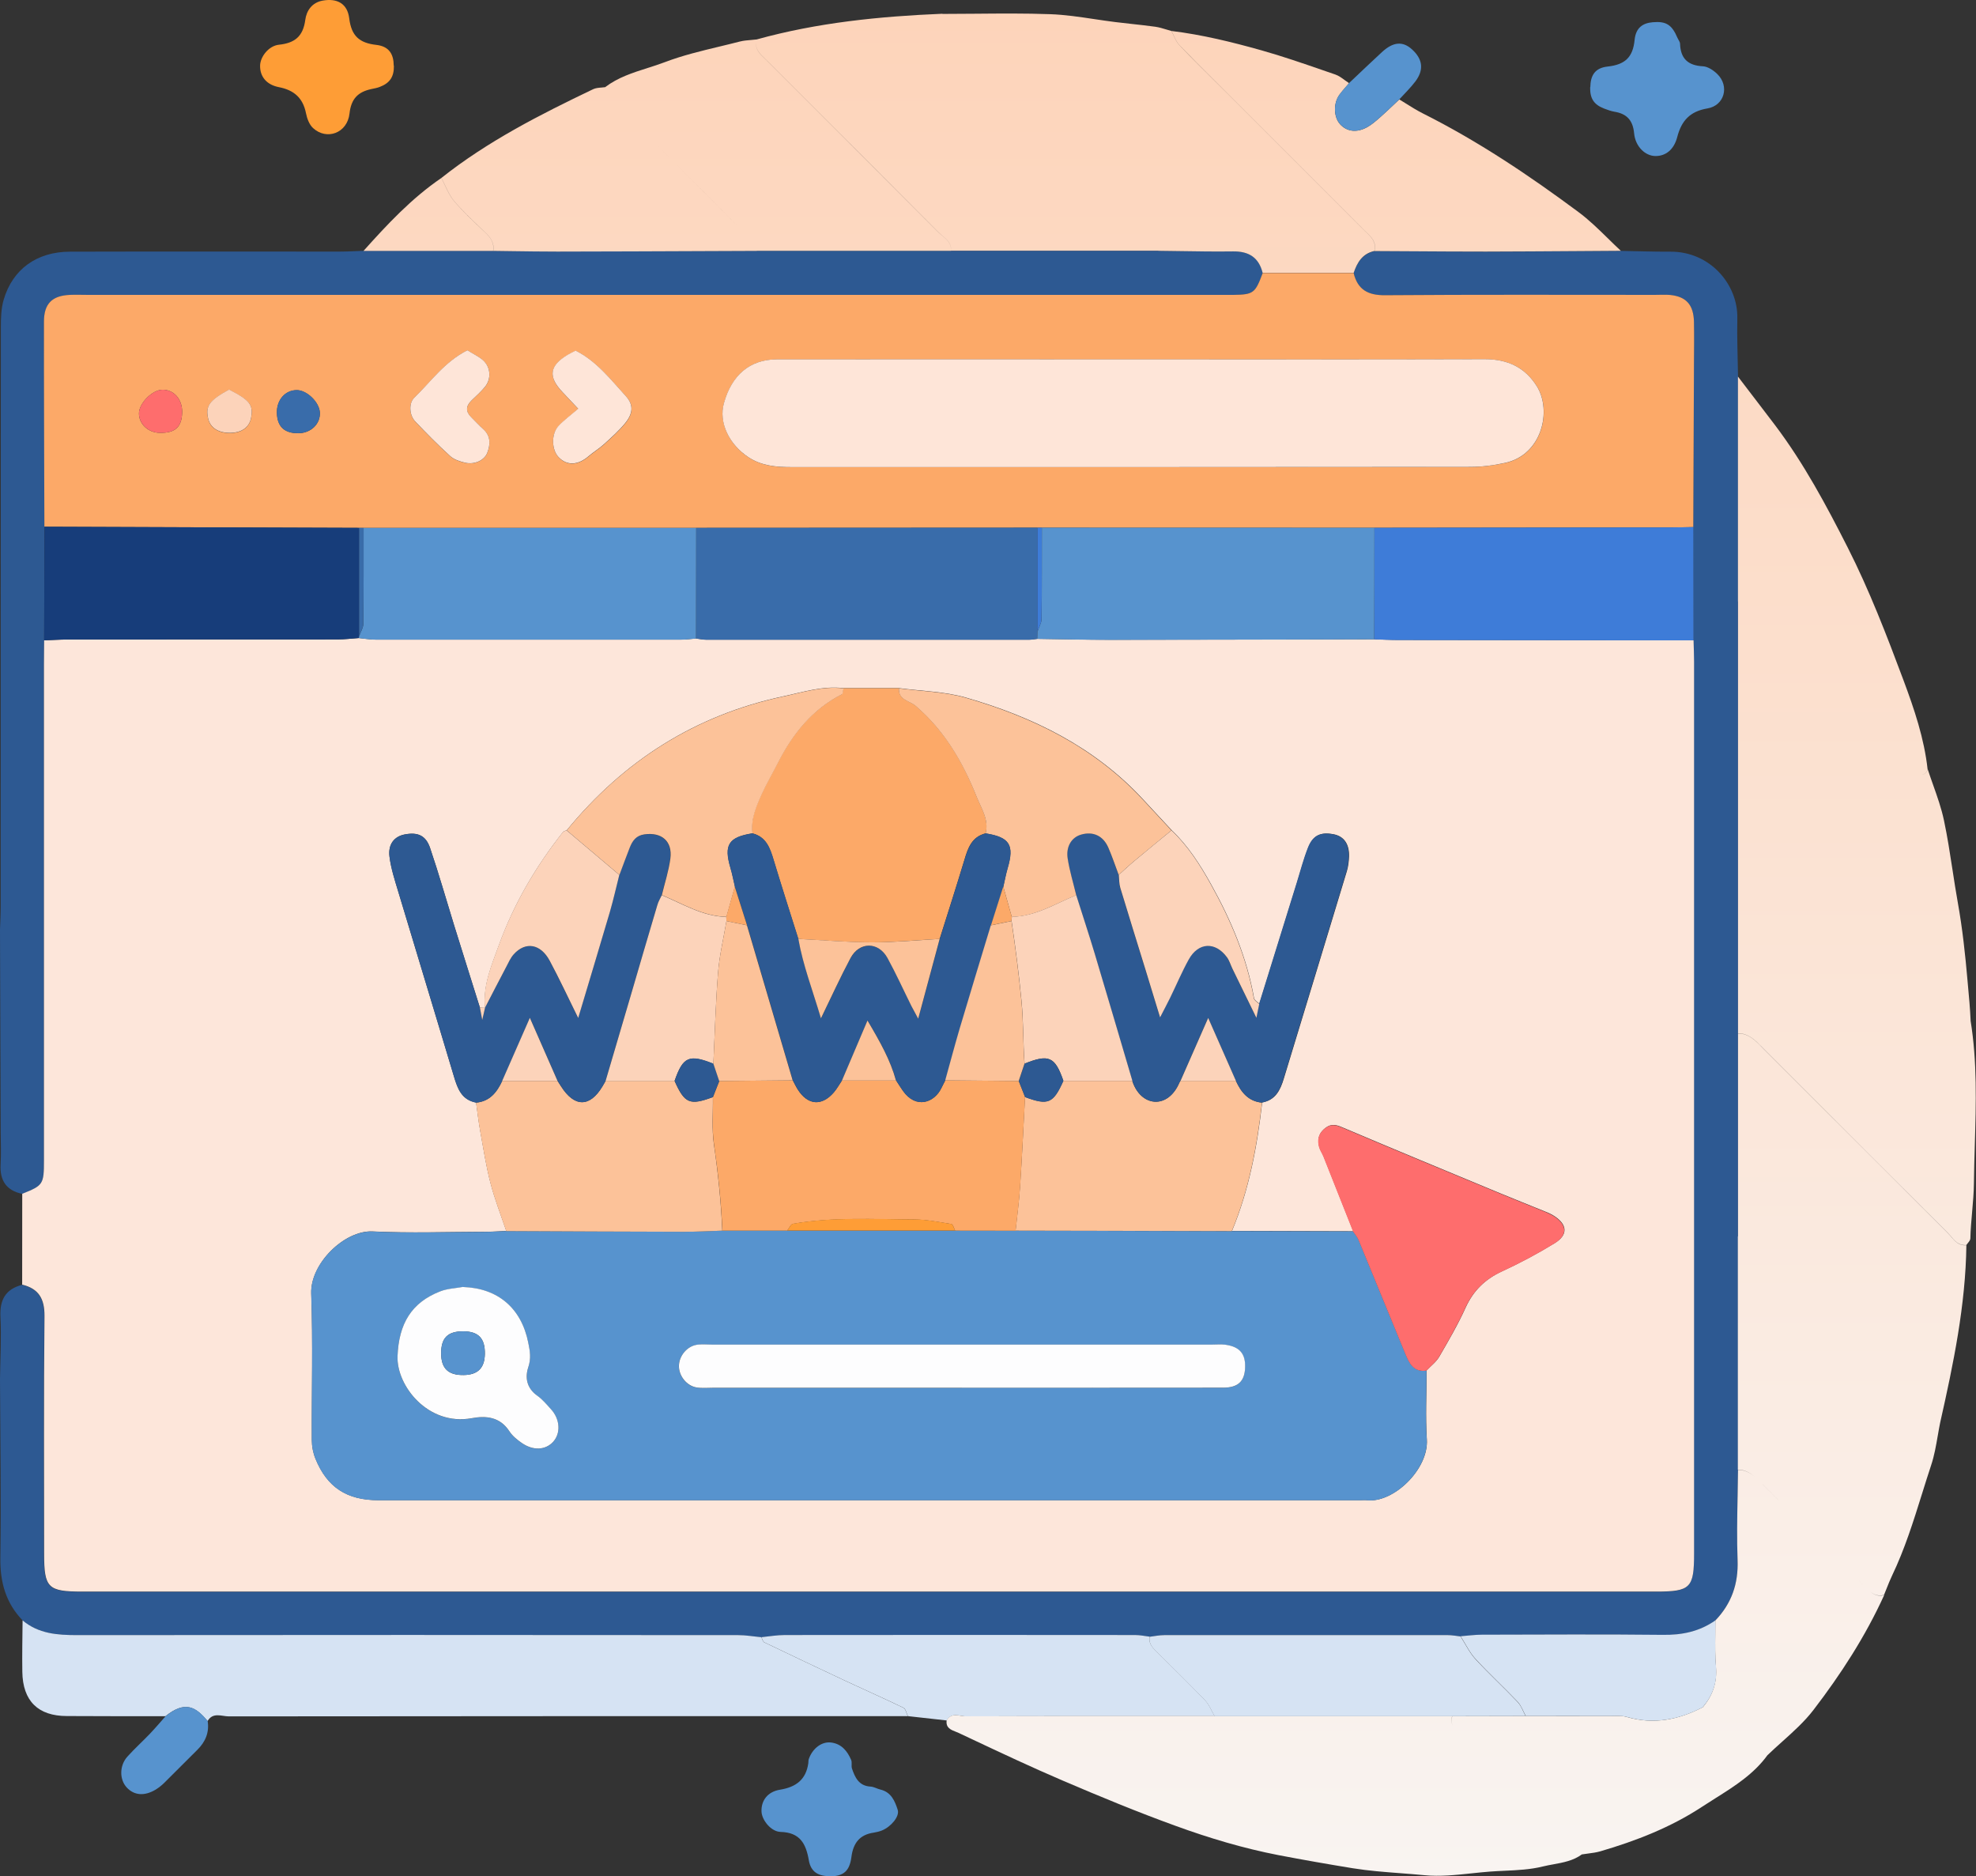 <svg width="158" height="150" viewBox="0 0 158 150" fill="none" xmlns="http://www.w3.org/2000/svg">
<rect x="0" y="0" width="158" height="150" fill="#333333" stroke="none"/>
<path d="M1.806 129.54C0.464 128.142 0 126.482 0.028 124.537C0.097 119.777 0.021 115.01 0 110.249C0.021 108.589 0.118 106.921 0.035 105.26C-0.028 103.904 0.45 103.053 1.771 102.714C3.093 103.039 3.556 103.856 3.543 105.233C3.487 111.564 3.515 117.888 3.515 124.219C3.515 126.966 3.806 127.25 6.573 127.25C48.517 127.25 90.461 127.25 132.399 127.25C135.159 127.25 135.443 126.966 135.443 124.205C135.443 100.445 135.443 76.684 135.443 52.924C135.443 52.349 135.415 51.775 135.402 51.201C135.402 48.184 135.395 45.16 135.388 42.144C135.408 37.771 135.429 33.405 135.443 29.032C135.443 27.939 135.464 26.845 135.443 25.752C135.415 24.375 134.827 23.718 133.533 23.586C133.132 23.545 132.731 23.579 132.323 23.579C125.133 23.579 117.938 23.552 110.748 23.607C109.365 23.621 108.555 23.157 108.23 21.836C108.514 20.999 108.943 20.286 109.891 20.078C112.859 20.092 115.834 20.12 118.802 20.12C122.4 20.12 125.998 20.078 129.596 20.058C130.918 20.078 132.239 20.127 133.561 20.12C136.737 20.099 138.979 22.742 138.916 25.455C138.882 27.005 138.951 28.554 138.972 30.104C138.972 36.096 138.972 42.088 138.972 48.08C138.972 53.373 138.972 58.674 138.972 63.967C138.972 70.187 138.972 76.4 138.972 82.621C138.972 88.032 138.972 93.442 138.972 98.853C138.972 105.074 138.972 111.287 138.972 117.507C138.951 119.915 138.854 122.323 138.937 124.724C139.006 126.62 138.446 128.198 137.159 129.547C135.9 130.439 134.502 130.73 132.952 130.709C128.129 130.647 123.307 130.682 118.484 130.695C117.917 130.695 117.349 130.778 116.782 130.82C116.443 130.785 116.104 130.716 115.772 130.716C108.216 130.716 100.66 130.709 93.105 130.716C92.71 130.716 92.323 130.806 91.928 130.848C91.534 130.799 91.146 130.716 90.752 130.716C81.418 130.709 72.084 130.702 62.743 130.716C62.12 130.716 61.498 130.827 60.875 130.889C60.259 130.834 59.643 130.723 59.028 130.723C41.411 130.716 23.795 130.709 6.179 130.723C4.594 130.723 3.079 130.619 1.806 129.547V129.54Z" fill="#2D5992"/>
<path d="M0 74.325C0.021 73.695 0.055 73.059 0.055 72.429C0.055 57.006 0.055 41.576 0.069 26.154C0.069 25.413 0.09 24.645 0.298 23.946C1.017 21.518 2.941 20.127 5.591 20.12C12.787 20.099 19.983 20.12 27.179 20.113C27.808 20.113 28.445 20.072 29.074 20.051C32.527 20.051 35.987 20.051 39.439 20.051C41.148 20.072 42.864 20.113 44.573 20.106C49.887 20.099 55.194 20.072 60.508 20.051C65.691 20.051 70.873 20.051 76.056 20.051C81.584 20.051 87.112 20.051 92.634 20.051C94.627 20.072 96.62 20.127 98.612 20.099C99.878 20.078 100.674 20.584 100.972 21.829C100.37 23.434 100.231 23.545 98.654 23.573C98.252 23.58 97.851 23.573 97.443 23.573C67.296 23.573 37.142 23.573 6.995 23.573C6.532 23.573 6.075 23.559 5.611 23.573C4.179 23.635 3.522 24.265 3.522 25.711C3.522 31.177 3.543 36.643 3.556 42.109C3.55 45.14 3.536 48.17 3.529 51.201C3.529 51.831 3.515 52.467 3.515 53.097C3.515 66.319 3.515 79.535 3.515 92.758C3.515 94.695 3.453 94.771 1.778 95.442C0.498 95.172 -0.021 94.37 0.048 93.09C0.097 92.232 0.062 91.367 0.055 90.509C0.035 85.119 0.014 79.729 0 74.332L0 74.325Z" fill="#2D5992"/>
<path d="M1.806 129.54C3.086 130.613 4.594 130.716 6.179 130.716C23.795 130.696 41.411 130.702 59.028 130.716C59.643 130.716 60.259 130.827 60.875 130.882C60.951 131.021 60.993 131.235 61.103 131.291C63.283 132.335 65.462 133.373 67.649 134.397C69.171 135.11 70.714 135.788 72.229 136.522C72.416 136.611 72.472 136.957 72.589 137.193C54.489 137.193 36.388 137.193 18.294 137.213C17.734 137.213 17.021 136.854 16.599 137.587C15.658 136.459 14.814 135.926 13.229 137.2C10.6 137.2 7.978 137.2 5.349 137.186C3.044 137.186 1.82 135.982 1.785 133.65C1.764 132.28 1.792 130.91 1.806 129.54Z" fill="#D6E3F3"/>
<path d="M97.118 137.193C90.489 137.193 83.867 137.186 77.239 137.213C76.734 137.213 76.09 136.854 75.703 137.539C74.665 137.421 73.634 137.31 72.596 137.193C72.478 136.964 72.423 136.611 72.236 136.521C70.721 135.788 69.178 135.11 67.656 134.397C65.469 133.373 63.283 132.335 61.11 131.29C60.992 131.235 60.958 131.021 60.882 130.882C61.505 130.82 62.127 130.709 62.75 130.709C72.084 130.695 81.418 130.702 90.759 130.709C91.153 130.709 91.541 130.792 91.935 130.841C91.811 131.45 92.233 131.782 92.599 132.148C93.859 133.408 95.139 134.646 96.363 135.933C96.695 136.279 96.875 136.77 97.124 137.193H97.118Z" fill="#D6E3F3"/>
<path d="M31.495 5.258C31.509 6.136 31.177 6.641 30.354 6.953C30.139 7.036 29.918 7.07 29.697 7.119C28.631 7.347 28.077 7.887 27.946 9.077C27.773 10.641 26.126 11.243 25.033 10.239C24.729 9.963 24.549 9.471 24.466 9.049C24.223 7.825 23.504 7.202 22.3 6.967C21.29 6.773 20.771 6.095 20.798 5.223C20.819 4.538 21.477 3.666 22.3 3.576C23.58 3.445 24.237 2.898 24.41 1.59C24.507 0.857 24.943 0.2 25.808 0.047C26.95 -0.153 27.78 0.276 27.925 1.473C28.098 2.87 28.728 3.438 30.098 3.59C31.108 3.708 31.475 4.323 31.482 5.244L31.495 5.258Z" fill="#FE9D36"/>
<path d="M127.161 6.974C127.174 6.033 127.527 5.431 128.544 5.32C129.928 5.168 130.565 4.593 130.703 3.189C130.8 2.213 131.354 1.846 132.156 1.777C133.222 1.687 133.679 1.971 134.128 3.023C134.197 3.182 134.329 3.334 134.336 3.493C134.377 4.683 134.965 5.237 136.162 5.299C136.564 5.32 137.014 5.624 137.318 5.922C138.301 6.884 137.892 8.44 136.522 8.669C135.125 8.904 134.453 9.651 134.114 10.945C133.851 11.969 133.187 12.481 132.364 12.474C131.554 12.467 130.759 11.72 130.662 10.648C130.565 9.617 130.074 9.091 129.091 8.932C128.814 8.883 128.544 8.786 128.275 8.683C127.444 8.364 127.133 7.88 127.147 6.98L127.161 6.974Z" fill="#5793CE"/>
<path d="M66.418 149.986C65.436 150.007 64.834 149.654 64.674 148.72C64.446 147.391 63.969 146.492 62.419 146.45C61.644 146.43 60.917 145.496 60.89 144.824C60.855 143.946 61.374 143.233 62.377 143.074C63.65 142.866 64.453 142.264 64.633 140.95C64.647 140.839 64.633 140.714 64.674 140.611C64.979 139.766 65.705 139.206 66.46 139.303C67.283 139.407 67.754 139.981 68.058 140.694C68.141 140.894 68.058 141.164 68.12 141.372C68.362 142.091 68.667 142.769 69.601 142.825C69.878 142.839 70.141 143.005 70.41 143.067C71.261 143.274 71.559 143.987 71.781 144.686C71.947 145.212 71.248 146.035 70.521 146.333C70.314 146.416 70.092 146.471 69.871 146.506C68.736 146.665 68.224 147.343 68.079 148.45C67.933 149.578 67.449 149.979 66.418 150V149.986Z" fill="#5793CE"/>
<path fill-rule="evenodd" clip-rule="evenodd" d="M100.964 21.829C100.659 20.59 99.87 20.085 98.604 20.099C97.198 20.119 95.791 20.097 94.384 20.075C93.798 20.066 93.212 20.057 92.626 20.051L92.626 20.044H76.048C76.091 19.458 75.714 19.146 75.346 18.841C75.232 18.746 75.118 18.651 75.017 18.549C71.614 15.125 68.202 11.716 64.788 8.305L64.787 8.304C63.649 7.166 62.511 6.029 61.373 4.891C61.307 4.825 61.238 4.76 61.169 4.695C60.767 4.314 60.366 3.935 60.468 3.304C60.362 3.939 60.764 4.32 61.168 4.701C61.237 4.766 61.305 4.831 61.372 4.898C62.257 5.783 63.142 6.668 64.027 7.552L64.073 7.598L64.105 7.63C67.746 11.27 71.385 14.909 75.016 18.556C75.114 18.654 75.224 18.745 75.336 18.837C75.707 19.144 76.09 19.46 76.047 20.051H60.503L60.508 20.058C59.176 20.063 57.845 20.069 56.515 20.074L56.512 20.074H56.512H56.511H56.51C52.531 20.091 48.554 20.108 44.573 20.113C43.35 20.113 42.124 20.095 40.9 20.078C40.413 20.071 39.925 20.064 39.439 20.058C39.542 19.435 39.245 19.006 38.809 18.591C38.69 18.478 38.571 18.365 38.452 18.252L38.452 18.252C37.71 17.55 36.967 16.847 36.311 16.072C36.005 15.709 35.795 15.262 35.584 14.815L35.584 14.815C35.49 14.616 35.396 14.417 35.294 14.225C39.003 11.284 43.189 9.16 47.423 7.133C47.626 7.036 47.862 7.017 48.1 6.998C48.201 6.99 48.302 6.981 48.401 6.967L48.398 6.96C49.41 6.191 50.595 5.813 51.776 5.437C52.244 5.288 52.711 5.14 53.166 4.967C54.576 4.431 56.052 4.076 57.528 3.722L57.528 3.722C58.072 3.591 58.617 3.46 59.158 3.32C59.449 3.246 59.749 3.222 60.05 3.197C60.2 3.185 60.35 3.172 60.5 3.154V3.158L60.501 3.154C65.358 1.805 70.34 1.307 75.356 1.099V1.106L75.356 1.113C76.239 1.113 77.123 1.105 78.007 1.097C79.997 1.08 81.989 1.062 83.977 1.134C85.155 1.176 86.329 1.352 87.503 1.528C88.06 1.611 88.617 1.694 89.173 1.763C89.615 1.818 90.058 1.866 90.5 1.915C91.125 1.983 91.75 2.052 92.37 2.137C92.677 2.181 92.981 2.273 93.283 2.364C93.41 2.403 93.537 2.441 93.664 2.476C93.729 2.596 93.788 2.723 93.846 2.85L93.847 2.85L93.847 2.85C93.974 3.126 94.102 3.402 94.3 3.611C95.314 4.668 96.358 5.703 97.401 6.738L97.403 6.74L97.405 6.742C97.664 6.999 97.923 7.256 98.182 7.513L109.011 18.342C109.076 18.407 109.143 18.471 109.211 18.535L109.211 18.535L109.211 18.535L109.211 18.535L109.211 18.535C109.639 18.94 110.069 19.348 109.896 20.065C108.941 20.272 108.519 20.978 108.236 21.822H100.964V21.829ZM52.331 11.405L53.514 12.587L53.514 12.588L53.514 12.588L53.515 12.588C55.423 14.495 57.33 16.4 59.229 18.318C57.331 16.398 55.42 14.49 53.509 12.582L53.508 12.581L53.508 12.581L53.507 12.58L53.503 12.575C53.112 12.185 52.721 11.795 52.331 11.405ZM138.971 63.967V82.6C139.823 82.619 140.355 83.164 140.884 83.707L140.884 83.707L140.885 83.708L140.885 83.708C140.952 83.777 141.02 83.847 141.088 83.915C142.064 84.891 143.04 85.867 144.015 86.843C147.916 90.744 151.815 94.644 155.722 98.535C155.819 98.63 155.91 98.738 156.001 98.845L156.001 98.845L156.001 98.846L156.001 98.846L156.001 98.846L156.001 98.846L156.001 98.846L156.001 98.846L156.001 98.846C156.313 99.215 156.631 99.59 157.231 99.531C157.265 99.477 157.309 99.423 157.353 99.369C157.451 99.25 157.549 99.129 157.549 99.006C157.565 98.301 157.628 97.594 157.69 96.889L157.69 96.889V96.889C157.758 96.119 157.825 95.353 157.833 94.598C157.844 93.572 157.874 92.545 157.905 91.517V91.516V91.516C158.003 88.201 158.101 84.881 157.564 81.576H157.57C157.526 80.619 157.438 79.662 157.35 78.709L157.321 78.386C157.141 76.311 156.919 74.249 156.553 72.201C156.395 71.321 156.259 70.437 156.124 69.552L156.124 69.551C155.92 68.225 155.717 66.898 155.439 65.586C155.236 64.622 154.903 63.681 154.569 62.741C154.424 62.331 154.279 61.922 154.145 61.511C154.028 61.815 153.844 61.928 153.645 61.926C153.842 61.925 154.023 61.812 154.138 61.511L154.132 61.517C153.862 59.033 153.059 56.681 152.201 54.377C150.859 50.786 149.475 47.188 147.745 43.777C146.036 40.407 144.237 37.044 141.94 34C141.373 33.25 140.8 32.502 140.227 31.754L140.226 31.754L140.226 31.754C139.805 31.205 139.384 30.655 138.965 30.104V48.08L138.971 48.084V63.96V63.967ZM124.212 149.04C125.002 148.895 125.806 148.748 126.482 148.249C126.647 148.222 126.813 148.2 126.98 148.178C127.312 148.135 127.645 148.092 127.962 148C130.82 147.163 133.581 146.091 136.078 144.451C136.434 144.217 136.795 143.99 137.156 143.762C138.693 142.796 140.234 141.826 141.332 140.306L141.336 140.306C141.72 139.936 142.119 139.578 142.518 139.22L142.518 139.22L142.518 139.22C143.402 138.426 144.286 137.633 144.997 136.708C147.19 133.851 149.155 130.82 150.657 127.52C150.152 127.643 149.798 127.469 149.489 127.206C149.794 127.462 150.146 127.627 150.644 127.506C150.717 127.33 150.788 127.153 150.858 126.976C150.993 126.636 151.128 126.295 151.287 125.963C152.299 123.852 152.995 121.625 153.691 119.398C153.928 118.64 154.165 117.881 154.415 117.127C154.667 116.371 154.804 115.576 154.942 114.779L154.942 114.779L154.942 114.779L154.942 114.779L154.942 114.779L154.942 114.779L154.942 114.779L154.942 114.779L154.942 114.778L154.942 114.778L154.942 114.778L154.943 114.777L154.943 114.777L154.943 114.776L154.943 114.776C155.005 114.417 155.067 114.058 155.14 113.702L155.141 113.702C156.193 109.032 157.168 104.354 157.231 99.545C156.635 99.604 156.314 99.227 156 98.858C155.909 98.75 155.819 98.644 155.722 98.549C152.673 95.512 149.629 92.468 146.585 89.423L146.575 89.413L146.575 89.413L146.574 89.413L146.574 89.413L146.574 89.413L146.574 89.413L146.574 89.413L146.574 89.413L146.574 89.413L146.574 89.413C144.746 87.584 142.917 85.755 141.088 83.929C141.016 83.856 140.944 83.782 140.872 83.708L140.872 83.708L140.872 83.708L140.872 83.708L140.872 83.708C140.348 83.168 139.823 82.626 138.971 82.614V82.621V98.846L138.957 98.832V117.487C139.515 117.495 139.935 117.737 140.31 118.055C139.938 117.743 139.521 117.509 138.97 117.501V117.507C138.964 118.23 138.95 118.952 138.937 119.674L138.936 119.675V119.676V119.676C138.905 121.36 138.873 123.044 138.936 124.724C139.005 126.62 138.451 128.198 137.157 129.547C137.159 129.911 137.155 130.276 137.151 130.642C137.142 131.52 137.132 132.4 137.206 133.269C137.309 134.527 136.93 135.563 136.144 136.496L136.141 136.494V136.487C134.217 137.483 132.224 137.885 130.086 137.262C129.756 137.164 129.388 137.173 129.025 137.181C128.924 137.183 128.823 137.186 128.723 137.186H121.998L121.964 137.186C120.011 137.193 118.064 137.2 116.117 137.2C116.036 137.492 116.061 137.734 116.147 137.945C116.056 137.732 116.029 137.486 116.11 137.186H97.11C96.006 137.186 94.902 137.185 93.799 137.185H93.798H93.798H93.797H93.797H93.797H93.796H93.796H93.796H93.795H93.795H93.794H93.794C88.273 137.184 82.754 137.183 77.231 137.206C77.101 137.208 76.962 137.185 76.82 137.162C76.412 137.094 75.983 137.023 75.695 137.532C75.611 138.125 76.034 138.289 76.411 138.435C76.495 138.468 76.577 138.499 76.65 138.535C76.963 138.682 77.276 138.829 77.589 138.976L77.589 138.976L77.589 138.976L77.59 138.977C80.029 140.125 82.469 141.273 84.946 142.334C87.936 143.614 90.945 144.859 94.004 145.966C96.681 146.942 99.407 147.758 102.224 148.305C104.209 148.685 106.188 149.031 108.181 149.356C109.434 149.557 110.692 149.652 111.947 149.748H111.947H111.948H111.948H111.948H111.948H111.948H111.948C112.599 149.797 113.249 149.846 113.896 149.91C115.138 150.029 116.404 149.895 117.668 149.761H117.668H117.668H117.668H117.668H117.669H117.669H117.669H117.669H117.669H117.669H117.67H117.67C118.166 149.709 118.661 149.656 119.155 149.619C119.536 149.591 119.921 149.573 120.305 149.555H120.305C121.342 149.507 122.379 149.459 123.369 149.211C123.644 149.143 123.927 149.092 124.212 149.04ZM140.872 118.592L140.956 118.677C141.842 119.563 142.728 120.448 143.615 121.334C144.331 122.049 145.046 122.764 145.762 123.48C144.157 121.874 142.551 120.267 140.943 118.663L140.872 118.592ZM148.461 126.181L148.934 126.655L148.975 126.697L148.96 126.681L148.921 126.641L148.461 126.181ZM109.218 18.535C109.646 18.94 110.077 19.348 109.903 20.065L109.896 20.072C110.879 20.076 111.861 20.082 112.845 20.088L112.848 20.088L112.851 20.088L112.854 20.088L112.857 20.088L112.86 20.088L112.863 20.088C114.845 20.101 116.828 20.113 118.808 20.113C121.207 20.108 123.606 20.091 126.004 20.075C127.204 20.066 128.403 20.058 129.602 20.051C129.253 19.728 128.912 19.393 128.57 19.058C127.814 18.318 127.055 17.575 126.212 16.951C122.254 14.01 118.165 11.27 113.75 9.056C113.29 8.823 112.85 8.548 112.412 8.273L112.412 8.273C112.238 8.164 112.064 8.055 111.889 7.949C111.722 8.104 111.556 8.262 111.39 8.42C111.06 8.733 110.728 9.048 110.388 9.347L110.332 9.396C110.01 9.678 109.681 9.967 109.315 10.17C108.471 10.634 107.689 10.523 107.149 9.928C106.631 9.354 106.603 8.24 107.108 7.562C107.271 7.341 107.451 7.133 107.632 6.925C107.711 6.833 107.791 6.741 107.869 6.648C107.752 6.573 107.638 6.489 107.525 6.406C107.283 6.228 107.042 6.05 106.769 5.956C106.443 5.844 106.116 5.732 105.79 5.619C104.159 5.056 102.529 4.493 100.874 4.026C98.514 3.362 96.12 2.774 93.671 2.476C93.736 2.596 93.795 2.723 93.854 2.85C93.981 3.126 94.109 3.402 94.308 3.611C95.24 4.579 96.192 5.525 97.146 6.474L97.147 6.475L97.147 6.475L97.148 6.476L97.148 6.476C97.495 6.821 97.843 7.166 98.189 7.513L109.018 18.342C109.083 18.407 109.15 18.471 109.218 18.535L109.218 18.535ZM35.577 14.815C35.483 14.616 35.389 14.417 35.287 14.225V14.232C32.913 15.851 30.969 17.933 29.066 20.058H39.431C39.535 19.428 39.238 19.006 38.802 18.591C38.726 18.519 38.649 18.447 38.573 18.375C37.789 17.637 36.998 16.892 36.304 16.072C35.998 15.709 35.787 15.262 35.577 14.815Z" fill="url(#paint0_linear_536_6196)"/>
<path d="M13.237 137.199C14.821 135.926 15.665 136.452 16.606 137.587C16.745 138.5 16.426 139.248 15.776 139.891C14.883 140.77 14.005 141.669 13.112 142.548C12.911 142.742 12.683 142.922 12.448 143.067C11.548 143.607 10.725 143.537 10.13 142.894C9.542 142.25 9.542 141.143 10.192 140.424C10.766 139.787 11.403 139.213 11.991 138.597C12.42 138.147 12.821 137.67 13.237 137.206V137.199Z" fill="#5793CE"/>
<path d="M111.89 7.942C111.392 8.413 110.901 8.89 110.389 9.34C110.05 9.637 109.704 9.949 109.316 10.163C108.472 10.634 107.69 10.523 107.151 9.921C106.632 9.347 106.604 8.233 107.109 7.555C107.344 7.236 107.614 6.946 107.87 6.641C108.742 5.818 109.614 4.981 110.493 4.171C111.399 3.334 112.167 3.272 112.914 3.957C113.772 4.745 113.869 5.597 113.157 6.531C112.776 7.029 112.319 7.472 111.897 7.935L111.89 7.942Z" fill="#5793CE"/>
<path d="M1.772 102.714C1.772 100.286 1.772 97.864 1.778 95.435C3.453 94.764 3.515 94.688 3.515 92.751C3.515 79.528 3.515 66.312 3.515 53.09C3.515 52.46 3.522 51.824 3.529 51.194C4.159 51.173 4.788 51.125 5.418 51.125C12.607 51.125 19.796 51.125 26.985 51.118C27.552 51.118 28.12 51.049 28.694 51.007C29.144 51.049 29.601 51.132 30.05 51.132C38.187 51.139 46.324 51.132 54.461 51.132C54.855 51.132 55.257 51.076 55.651 51.042C55.935 51.076 56.212 51.139 56.495 51.139C65.082 51.139 73.676 51.139 82.262 51.139C82.491 51.139 82.712 51.09 82.941 51.069C84.885 51.097 86.822 51.146 88.766 51.146C95.803 51.146 102.84 51.118 109.877 51.104C110.507 51.125 111.136 51.159 111.773 51.159C119.654 51.173 127.535 51.18 135.416 51.187C135.429 51.761 135.457 52.336 135.457 52.91C135.457 76.671 135.457 100.431 135.457 124.191C135.457 126.952 135.173 127.236 132.413 127.236C90.469 127.236 48.525 127.236 6.587 127.236C3.82 127.236 3.529 126.945 3.529 124.205C3.529 117.874 3.494 111.55 3.557 105.219C3.571 103.842 3.107 103.026 1.785 102.7L1.772 102.714ZM38.782 80.573C38.644 80.573 38.505 80.559 38.374 80.552C37.682 78.352 36.99 76.158 36.305 73.951C35.669 71.896 35.081 69.82 34.389 67.786C34.043 66.776 33.392 66.506 32.354 66.707C31.531 66.866 31.019 67.482 31.143 68.478C31.261 69.426 31.566 70.353 31.842 71.273C33.323 76.214 34.831 81.14 36.305 86.081C36.596 87.056 36.928 87.928 38.07 88.142C38.18 88.917 38.27 89.699 38.409 90.474C38.658 91.851 38.872 93.242 39.225 94.591C39.564 95.885 40.055 97.137 40.484 98.41C39.91 98.431 39.336 98.473 38.768 98.473C35.779 98.48 32.783 98.59 29.801 98.445C27.559 98.334 24.805 101.005 24.889 103.406C25.034 107.309 24.916 111.225 24.937 115.134C24.937 115.632 25.041 116.158 25.228 116.615C26.162 118.905 27.739 119.929 30.265 119.929C56.433 119.929 82.601 119.929 108.777 119.929C108.95 119.929 109.123 119.908 109.296 119.929C111.406 120.178 114.243 117.459 114.091 115.079C113.973 113.245 114.07 111.398 114.07 109.557C114.416 109.191 114.845 108.872 115.087 108.45C115.827 107.177 116.575 105.89 117.184 104.548C117.806 103.178 118.747 102.258 120.11 101.628C121.55 100.964 122.961 100.21 124.317 99.379C125.383 98.722 125.334 97.919 124.31 97.234C124.075 97.075 123.812 96.957 123.549 96.854C122.345 96.362 121.134 95.885 119.937 95.387C115.703 93.629 111.468 91.879 107.248 90.087C106.68 89.845 106.307 89.872 105.864 90.267C105.414 90.668 105.345 91.145 105.483 91.671C105.552 91.941 105.732 92.183 105.836 92.446C106.632 94.439 107.421 96.439 108.209 98.431C104.978 98.424 101.74 98.41 98.509 98.404C99.879 95.117 100.522 91.657 100.923 88.135C101.989 87.949 102.376 87.146 102.653 86.233C104.335 80.704 106.023 75.176 107.697 69.641C107.808 69.267 107.856 68.859 107.87 68.464C107.898 67.461 107.455 66.852 106.639 66.693C105.594 66.492 104.992 66.769 104.598 67.779C104.252 68.672 104.009 69.613 103.719 70.533C102.716 73.771 101.705 77.01 100.702 80.248C100.55 80.096 100.301 79.964 100.273 79.798C99.706 76.546 98.433 73.557 96.841 70.699C95.969 69.135 95.007 67.62 93.686 66.368C92.911 65.531 92.129 64.693 91.354 63.856C87.486 59.698 82.581 57.304 77.239 55.768C75.53 55.276 73.683 55.249 71.897 55.013C70.417 55.013 68.936 55.013 67.455 55.013C65.788 54.813 64.203 55.332 62.612 55.671C55.582 57.179 49.86 60.825 45.321 66.368C45.217 66.416 45.086 66.437 45.023 66.513C42.851 69.253 41.093 72.249 39.903 75.536C39.322 77.141 38.602 78.767 38.789 80.566H38.803L38.782 80.573Z" fill="#FDE6DA"/>
<path d="M100.964 21.829C103.386 21.829 105.815 21.829 108.236 21.829C108.561 23.157 109.378 23.614 110.755 23.6C117.944 23.545 125.14 23.573 132.329 23.573C132.73 23.573 133.138 23.545 133.54 23.579C134.834 23.711 135.422 24.368 135.449 25.745C135.47 26.838 135.456 27.932 135.449 29.025C135.429 33.398 135.415 37.764 135.394 42.137C134.764 42.151 134.128 42.164 133.498 42.164C125.631 42.171 117.757 42.178 109.89 42.192C101.026 42.192 92.163 42.192 83.299 42.185C83.182 42.185 83.071 42.185 82.954 42.185C73.855 42.185 64.756 42.192 55.657 42.199C46.794 42.199 37.93 42.199 29.067 42.199C28.949 42.199 28.825 42.199 28.707 42.199C24.742 42.185 20.778 42.171 16.82 42.157C12.399 42.144 7.977 42.123 3.549 42.109C3.535 36.643 3.507 31.177 3.514 25.711C3.514 24.265 4.179 23.628 5.604 23.573C6.061 23.552 6.524 23.573 6.988 23.573C37.135 23.573 67.288 23.573 97.435 23.573C97.837 23.573 98.238 23.573 98.646 23.573C100.224 23.545 100.362 23.441 100.964 21.829ZM90.599 28.734C81.106 28.734 71.606 28.727 62.113 28.734C59.968 28.734 58.508 29.987 57.885 32.249C57.47 33.765 58.28 35.529 59.864 36.567C60.909 37.252 62.078 37.349 63.282 37.349C81.355 37.349 99.428 37.349 117.494 37.335C118.449 37.335 119.425 37.21 120.359 37.01C123.306 36.366 124.109 32.837 122.891 30.886C121.95 29.378 120.559 28.714 118.747 28.721C109.364 28.748 99.982 28.734 90.606 28.734H90.599ZM46.24 32.685C45.604 33.232 45.085 33.605 44.656 34.069C44.061 34.712 44.102 35.965 44.67 36.56C45.341 37.259 46.206 37.224 47.078 36.477C47.465 36.145 47.908 35.882 48.282 35.543C48.877 35.003 49.486 34.463 49.991 33.848C50.613 33.087 50.689 32.381 50.06 31.696C48.835 30.36 47.714 28.887 46.033 28.042C45.797 28.167 45.59 28.257 45.396 28.375C43.929 29.246 43.812 30.125 44.988 31.364C45.334 31.73 45.68 32.104 46.247 32.699L46.24 32.685ZM37.37 28.008C35.557 28.928 34.464 30.52 33.115 31.813C32.665 32.249 32.734 33.204 33.191 33.688C34.097 34.65 35.024 35.584 36 36.47C36.311 36.754 36.789 36.913 37.218 37.003C37.937 37.162 38.719 36.816 38.955 36.221C39.211 35.571 39.259 34.892 38.664 34.339C38.332 34.028 38.02 33.688 37.688 33.37C37.232 32.92 37.232 32.484 37.688 32.035C38.055 31.675 38.449 31.329 38.775 30.935C39.3 30.291 39.245 29.357 38.615 28.797C38.283 28.499 37.861 28.312 37.37 28.008ZM14.564 32.941C14.578 31.91 13.893 31.142 12.987 31.156C12.17 31.17 11.112 32.242 11.112 33.052C11.112 33.896 11.845 34.581 12.752 34.602C14.011 34.63 14.55 34.138 14.564 32.934V32.941ZM23.857 34.636C24.874 34.63 25.642 33.868 25.573 32.948C25.511 32.132 24.535 31.198 23.746 31.191C22.812 31.184 22.12 31.966 22.141 32.996C22.162 34.097 22.736 34.643 23.857 34.636ZM18.322 31.149C16.723 32.028 16.419 32.471 16.64 33.467C16.806 34.221 17.491 34.65 18.481 34.616C19.359 34.588 19.948 34.138 20.079 33.405C20.266 32.374 19.982 32.007 18.322 31.156V31.149Z" fill="#FCA968"/>
<path d="M109.897 42.192C117.764 42.185 125.638 42.178 133.505 42.164C134.135 42.164 134.771 42.144 135.401 42.137C135.401 45.154 135.408 48.177 135.415 51.194C127.534 51.187 119.653 51.18 111.772 51.166C111.142 51.166 110.513 51.132 109.876 51.111C109.876 48.136 109.89 45.167 109.897 42.192Z" fill="#3E7CD8"/>
<path d="M121.999 137.186C120.041 137.186 118.083 137.193 116.118 137.199C109.787 137.199 103.456 137.199 97.118 137.199C96.869 136.777 96.689 136.286 96.357 135.94C95.125 134.653 93.852 133.408 92.593 132.155C92.226 131.789 91.811 131.457 91.928 130.848C92.323 130.799 92.71 130.716 93.105 130.716C100.66 130.709 108.216 130.716 115.772 130.716C116.111 130.716 116.45 130.785 116.782 130.82C117.177 131.429 117.488 132.107 117.972 132.633C119.059 133.816 120.242 134.895 121.349 136.065C121.639 136.369 121.785 136.812 121.992 137.199L121.999 137.186Z" fill="#D6E3F3"/>
<path d="M121.999 137.186C121.791 136.805 121.646 136.362 121.355 136.051C120.248 134.888 119.065 133.802 117.979 132.619C117.494 132.093 117.183 131.415 116.789 130.806C117.356 130.765 117.923 130.682 118.491 130.682C123.313 130.675 128.136 130.64 132.959 130.695C134.509 130.716 135.899 130.426 137.166 129.533C137.173 130.771 137.103 132.024 137.214 133.255C137.325 134.522 136.937 135.553 136.148 136.487C134.225 137.483 132.232 137.884 130.094 137.262C129.665 137.137 129.188 137.186 128.731 137.186C126.489 137.179 124.247 137.186 122.006 137.186H121.999Z" fill="#D6E3F3"/>
<path d="M3.557 42.109C7.978 42.123 12.4 42.144 16.828 42.158C20.793 42.172 24.758 42.185 28.715 42.199C28.715 45.084 28.715 47.97 28.715 50.855L28.695 51.007C28.127 51.042 27.56 51.118 26.985 51.118C19.796 51.125 12.607 51.118 5.418 51.125C4.789 51.125 4.159 51.166 3.529 51.194C3.536 48.163 3.55 45.133 3.557 42.102V42.109Z" fill="#173D7A"/>
<path d="M98.495 98.417C101.726 98.424 104.964 98.438 108.195 98.445C108.348 98.673 108.534 98.888 108.638 99.137C109.89 102.161 111.115 105.191 112.368 108.215C112.679 108.962 113.018 109.716 114.063 109.564C114.063 111.405 113.966 113.252 114.084 115.086C114.236 117.466 111.399 120.185 109.289 119.936C109.116 119.915 108.943 119.936 108.77 119.936C82.601 119.936 56.433 119.936 30.258 119.936C27.732 119.936 26.154 118.912 25.22 116.622C25.034 116.165 24.93 115.639 24.93 115.141C24.909 111.232 25.02 107.315 24.881 103.413C24.791 101.012 27.552 98.341 29.794 98.452C32.776 98.597 35.772 98.487 38.761 98.48C39.336 98.48 39.91 98.438 40.477 98.417C45.217 98.438 49.956 98.466 54.696 98.473C55.72 98.473 56.744 98.417 57.768 98.383C59.498 98.383 61.221 98.383 62.951 98.383C67.427 98.383 71.904 98.383 76.374 98.383C77.986 98.383 79.598 98.383 81.21 98.39C86.974 98.404 92.738 98.41 98.501 98.424L98.495 98.417ZM76.907 110.941C83.867 110.941 90.835 110.948 97.796 110.941C99 110.941 99.519 110.429 99.553 109.343C99.595 108.236 99.117 107.668 97.983 107.509C97.644 107.461 97.291 107.495 96.945 107.495C83.591 107.495 70.244 107.495 56.889 107.495C56.488 107.495 56.073 107.447 55.686 107.516C54.897 107.655 54.281 108.429 54.281 109.211C54.281 109.993 54.883 110.789 55.672 110.92C56.121 110.996 56.592 110.948 57.049 110.948C63.663 110.948 70.285 110.948 76.9 110.948L76.907 110.941ZM37.025 102.887C36.416 102.998 35.772 103.026 35.205 103.24C32.88 104.14 31.89 105.849 31.787 108.409C31.69 110.81 34.25 114.013 37.703 113.384C38.879 113.169 39.972 113.273 40.726 114.421C40.968 114.795 41.349 115.106 41.723 115.362C42.629 115.992 43.605 115.937 44.214 115.286C44.85 114.608 44.795 113.474 44.061 112.671C43.715 112.29 43.376 111.875 42.961 111.585C42.117 110.99 41.972 110.139 42.242 109.308C42.47 108.602 42.373 108.035 42.242 107.35C41.695 104.596 39.827 102.984 37.025 102.894V102.887Z" fill="#5793CE"/>
<path d="M67.441 55.02C68.921 55.02 70.402 55.02 71.883 55.02C71.814 55.961 72.727 56.01 73.204 56.418C75.529 58.39 76.996 60.929 78.096 63.697C78.463 64.624 79.093 65.517 78.816 66.617C77.695 66.894 77.391 67.793 77.107 68.755C76.47 70.865 75.799 72.962 75.135 75.058C73.336 75.155 71.537 75.335 69.738 75.335C67.766 75.335 65.801 75.162 63.829 75.058C63.172 72.955 62.494 70.858 61.857 68.755C61.566 67.793 61.262 66.894 60.148 66.617C60.01 65.496 60.432 64.5 60.874 63.531C61.269 62.652 61.76 61.822 62.196 60.971C63.372 58.66 64.936 56.709 67.302 55.505C67.399 55.456 67.385 55.186 67.427 55.027L67.441 55.02Z" fill="#FCA968"/>
<path d="M55.664 42.199C64.763 42.199 73.862 42.192 82.96 42.185C82.96 44.953 82.96 47.714 82.96 50.481L82.94 51.077C82.711 51.104 82.49 51.146 82.261 51.146C73.675 51.146 65.081 51.146 56.494 51.146C56.211 51.146 55.934 51.083 55.65 51.049C55.65 48.101 55.657 45.147 55.664 42.199Z" fill="#396CAA"/>
<path d="M82.94 51.077L82.961 50.481C83.072 50.142 83.279 49.81 83.286 49.471C83.314 47.043 83.3 44.614 83.307 42.185C92.171 42.185 101.034 42.185 109.897 42.192C109.897 45.167 109.884 48.136 109.877 51.111C102.84 51.125 95.803 51.146 88.766 51.153C86.822 51.153 84.885 51.104 82.94 51.077Z" fill="#5793CE"/>
<path d="M55.665 42.199C55.665 45.147 55.658 48.101 55.651 51.049C55.256 51.076 54.855 51.139 54.461 51.139C46.324 51.139 38.187 51.139 30.05 51.139C29.6 51.139 29.143 51.056 28.694 51.014L28.714 50.862C28.832 50.523 29.053 50.191 29.053 49.852C29.081 47.306 29.074 44.752 29.074 42.206C37.938 42.206 46.801 42.206 55.665 42.206V42.199Z" fill="#5793CE"/>
<path d="M57.769 98.383C56.745 98.418 55.721 98.473 54.697 98.473C49.957 98.466 45.217 98.438 40.478 98.418C40.049 97.144 39.557 95.892 39.218 94.598C38.865 93.249 38.651 91.858 38.402 90.481C38.263 89.706 38.173 88.924 38.063 88.149C39.163 88.053 39.73 87.319 40.152 86.413C41.626 86.413 43.107 86.413 44.581 86.413C44.671 86.558 44.767 86.696 44.857 86.842C45.93 88.53 47.155 88.537 48.165 86.856C48.255 86.71 48.338 86.565 48.421 86.413C50.261 86.413 52.095 86.413 53.935 86.413C54.745 88.225 55.153 88.392 57.001 87.707C57.021 88.966 56.904 90.246 57.084 91.484C57.416 93.775 57.651 96.072 57.755 98.39L57.769 98.383Z" fill="#FCC299"/>
<path d="M98.495 98.418C92.731 98.404 86.967 98.397 81.204 98.383C81.328 97.207 81.487 96.03 81.563 94.847C81.722 92.467 81.833 90.08 81.958 87.7C83.805 88.385 84.213 88.219 85.023 86.406C86.863 86.406 88.697 86.406 90.537 86.406C91.195 88.481 93.367 88.731 94.302 86.551C94.322 86.496 94.357 86.454 94.385 86.406C95.865 86.406 97.339 86.406 98.82 86.406C99.242 87.319 99.809 88.046 100.909 88.149C100.508 91.664 99.865 95.124 98.495 98.418Z" fill="#FCC299"/>
<path d="M100.91 88.149C99.817 88.046 99.243 87.319 98.821 86.406C98.115 84.807 97.416 83.209 96.6 81.369C95.79 83.216 95.084 84.807 94.385 86.406C94.358 86.454 94.323 86.503 94.302 86.551C93.375 88.731 91.203 88.475 90.538 86.406C89.535 83.008 88.539 79.611 87.522 76.221C87.051 74.657 86.539 73.114 86.048 71.557C85.812 70.582 85.515 69.613 85.363 68.617C85.218 67.662 85.681 66.942 86.415 66.721C87.383 66.43 88.207 66.797 88.615 67.759C88.919 68.471 89.168 69.212 89.445 69.938C89.48 70.284 89.466 70.637 89.563 70.962C90.22 73.142 90.898 75.307 91.569 77.48C91.95 78.705 92.323 79.936 92.746 81.327C93.078 80.691 93.32 80.241 93.541 79.777C94.039 78.753 94.482 77.695 95.043 76.691C95.804 75.314 97.153 75.252 98.08 76.504C98.281 76.774 98.371 77.113 98.523 77.418C99.125 78.656 99.734 79.895 100.447 81.362C100.564 80.801 100.62 80.525 100.675 80.255C101.678 77.016 102.688 73.778 103.692 70.54C103.975 69.62 104.218 68.686 104.57 67.786C104.958 66.783 105.567 66.506 106.612 66.7C107.435 66.859 107.871 67.468 107.843 68.471C107.829 68.866 107.788 69.274 107.67 69.647C105.996 75.183 104.307 80.711 102.626 86.24C102.349 87.153 101.962 87.949 100.896 88.142L100.91 88.149Z" fill="#2D5992"/>
<path d="M48.428 86.413C48.345 86.558 48.255 86.71 48.172 86.856C47.162 88.537 45.93 88.53 44.865 86.842C44.775 86.696 44.678 86.558 44.588 86.413C43.889 84.814 43.183 83.216 42.374 81.369C41.564 83.216 40.858 84.814 40.16 86.413C39.738 87.319 39.17 88.052 38.07 88.149C36.928 87.935 36.596 87.063 36.306 86.088C34.832 81.147 33.324 76.214 31.843 71.28C31.566 70.36 31.262 69.433 31.144 68.485C31.019 67.489 31.531 66.873 32.355 66.714C33.393 66.513 34.05 66.783 34.389 67.793C35.081 69.827 35.669 71.903 36.306 73.958C36.991 76.158 37.683 78.359 38.374 80.559C38.416 80.767 38.458 80.981 38.561 81.549C38.686 80.988 38.734 80.787 38.783 80.58H38.769C39.336 79.487 39.897 78.393 40.471 77.307C40.651 76.961 40.817 76.581 41.073 76.297C42.014 75.252 43.232 75.453 43.951 76.816C44.712 78.255 45.404 79.729 46.228 81.389C47.12 78.421 47.951 75.667 48.76 72.906C49.044 71.931 49.265 70.941 49.514 69.952C49.791 69.225 50.054 68.499 50.338 67.772C50.552 67.226 50.85 66.797 51.521 66.707C52.891 66.52 53.763 67.254 53.59 68.63C53.465 69.62 53.14 70.588 52.905 71.571C52.787 71.827 52.642 72.076 52.559 72.339C51.839 74.768 51.127 77.196 50.414 79.632C49.75 81.894 49.078 84.157 48.414 86.42L48.428 86.413Z" fill="#2D5992"/>
<path d="M114.056 109.571C113.012 109.723 112.672 108.969 112.361 108.222C111.109 105.198 109.884 102.168 108.632 99.144C108.528 98.895 108.341 98.68 108.189 98.452C107.4 96.459 106.611 94.46 105.816 92.467C105.712 92.204 105.532 91.962 105.463 91.692C105.324 91.166 105.394 90.689 105.843 90.287C106.286 89.893 106.66 89.865 107.227 90.107C111.448 91.9 115.682 93.65 119.917 95.407C121.121 95.906 122.325 96.383 123.529 96.874C123.792 96.985 124.055 97.103 124.29 97.255C125.314 97.94 125.362 98.743 124.297 99.4C122.947 100.23 121.536 100.984 120.09 101.649C118.727 102.271 117.786 103.199 117.163 104.569C116.554 105.911 115.807 107.191 115.067 108.471C114.817 108.893 114.395 109.211 114.049 109.578L114.056 109.571Z" fill="#FE6D6D"/>
<path d="M89.452 69.945C89.176 69.219 88.933 68.478 88.622 67.765C88.207 66.804 87.39 66.437 86.422 66.728C85.688 66.949 85.225 67.669 85.37 68.623C85.522 69.613 85.82 70.582 86.055 71.564C84.374 72.249 82.796 73.266 80.9 73.301C80.672 72.491 80.451 71.689 80.222 70.879C80.34 70.388 80.43 69.883 80.568 69.398C81.115 67.551 80.727 66.928 78.811 66.624C79.087 65.524 78.458 64.631 78.091 63.704C76.984 60.936 75.517 58.397 73.199 56.425C72.722 56.017 71.808 55.968 71.878 55.027C73.663 55.263 75.51 55.29 77.219 55.781C82.568 57.324 87.466 59.712 91.334 63.87C92.109 64.707 92.891 65.544 93.666 66.382C92.67 67.205 91.666 68.021 90.67 68.852C90.248 69.205 89.854 69.578 89.445 69.945H89.452Z" fill="#FCC299"/>
<path d="M52.919 71.564C53.154 70.589 53.472 69.62 53.604 68.624C53.777 67.247 52.905 66.513 51.535 66.7C50.864 66.79 50.566 67.219 50.352 67.766C50.068 68.485 49.805 69.219 49.529 69.945C48.124 68.755 46.719 67.572 45.315 66.382C49.854 60.839 55.576 57.193 62.606 55.685C64.197 55.346 65.775 54.827 67.449 55.027C67.408 55.193 67.422 55.456 67.325 55.505C64.958 56.709 63.395 58.66 62.218 60.971C61.782 61.829 61.291 62.659 60.897 63.531C60.461 64.507 60.032 65.503 60.17 66.617C58.254 66.921 57.866 67.544 58.413 69.392C58.558 69.876 58.648 70.381 58.766 70.872C58.537 71.682 58.316 72.484 58.088 73.294C56.185 73.252 54.607 72.256 52.933 71.557L52.919 71.564Z" fill="#FCC299"/>
<path d="M89.451 69.945C89.86 69.578 90.254 69.205 90.676 68.852C91.666 68.022 92.669 67.205 93.672 66.382C94.994 67.627 95.956 69.142 96.827 70.713C98.419 73.571 99.692 76.56 100.259 79.812C100.287 79.985 100.543 80.116 100.688 80.262C100.633 80.538 100.578 80.815 100.46 81.369C99.747 79.902 99.138 78.663 98.536 77.425C98.391 77.12 98.294 76.774 98.094 76.511C97.166 75.259 95.817 75.328 95.056 76.698C94.502 77.695 94.06 78.753 93.555 79.784C93.333 80.241 93.084 80.698 92.759 81.334C92.33 79.943 91.956 78.712 91.583 77.487C90.912 75.314 90.233 73.142 89.576 70.969C89.479 70.644 89.493 70.284 89.458 69.945H89.451Z" fill="#FCD3BA"/>
<path d="M45.306 66.382C46.711 67.572 48.115 68.755 49.52 69.945C49.271 70.928 49.049 71.924 48.766 72.9C47.956 75.66 47.119 78.414 46.233 81.382C45.41 79.715 44.725 78.241 43.957 76.809C43.23 75.446 42.019 75.245 41.078 76.29C40.822 76.574 40.656 76.954 40.476 77.3C39.902 78.386 39.342 79.48 38.774 80.573C38.587 78.774 39.307 77.148 39.888 75.543C41.078 72.263 42.836 69.267 45.008 66.52C45.071 66.444 45.202 66.423 45.306 66.375V66.382Z" fill="#FCD3BA"/>
<path d="M38.782 80.573C38.733 80.781 38.685 80.981 38.56 81.542C38.45 80.974 38.415 80.767 38.374 80.552C38.512 80.552 38.651 80.566 38.782 80.573Z" fill="#FCD3BA"/>
<path d="M90.6 28.727C99.982 28.727 109.365 28.741 118.74 28.714C120.546 28.714 121.944 29.371 122.885 30.879C124.103 32.837 123.3 36.359 120.352 37.003C119.418 37.21 118.443 37.328 117.488 37.328C99.415 37.349 81.342 37.342 63.276 37.342C62.072 37.342 60.903 37.245 59.858 36.56C58.273 35.522 57.457 33.758 57.879 32.242C58.502 29.98 59.962 28.734 62.107 28.727C71.6 28.714 81.1 28.727 90.593 28.727H90.6Z" fill="#FEE5D8"/>
<path d="M46.241 32.685C45.681 32.09 45.335 31.716 44.982 31.35C43.806 30.111 43.923 29.239 45.39 28.361C45.584 28.243 45.785 28.153 46.027 28.029C47.708 28.873 48.836 30.346 50.054 31.682C50.683 32.374 50.607 33.073 49.984 33.834C49.479 34.45 48.87 34.989 48.275 35.529C47.902 35.868 47.459 36.131 47.072 36.463C46.207 37.21 45.335 37.245 44.664 36.546C44.103 35.958 44.062 34.699 44.65 34.055C45.079 33.592 45.598 33.218 46.234 32.671L46.241 32.685Z" fill="#FEE5D8"/>
<path d="M37.371 28.001C37.862 28.305 38.284 28.499 38.616 28.79C39.239 29.343 39.301 30.284 38.775 30.928C38.45 31.322 38.063 31.668 37.689 32.028C37.232 32.478 37.232 32.913 37.689 33.363C38.014 33.688 38.326 34.02 38.665 34.332C39.26 34.885 39.211 35.563 38.955 36.214C38.72 36.809 37.938 37.155 37.218 36.996C36.789 36.899 36.312 36.747 36.001 36.463C35.025 35.577 34.098 34.636 33.191 33.681C32.735 33.197 32.666 32.242 33.115 31.806C34.458 30.506 35.551 28.921 37.371 28.001Z" fill="#FEE5D8"/>
<path d="M14.564 32.934C14.55 34.138 14.01 34.63 12.751 34.602C11.844 34.581 11.118 33.889 11.111 33.052C11.111 32.242 12.163 31.17 12.986 31.156C13.893 31.142 14.578 31.91 14.564 32.941V32.934Z" fill="#FE6D6D"/>
<path d="M23.857 34.629C22.729 34.643 22.154 34.097 22.141 32.99C22.12 31.952 22.819 31.17 23.746 31.184C24.535 31.191 25.51 32.125 25.573 32.941C25.649 33.861 24.874 34.623 23.857 34.629Z" fill="#396CAA"/>
<path d="M18.322 31.142C19.983 31.993 20.266 32.367 20.079 33.391C19.948 34.131 19.36 34.574 18.481 34.602C17.492 34.636 16.814 34.214 16.641 33.453C16.419 32.45 16.724 32.014 18.322 31.135V31.142Z" fill="#FCD3BA"/>
<path d="M29.074 42.199C29.074 44.745 29.081 47.298 29.054 49.845C29.054 50.184 28.832 50.523 28.715 50.855C28.715 47.97 28.715 45.084 28.715 42.199C28.832 42.199 28.957 42.199 29.074 42.199Z" fill="#396CAA"/>
<path d="M83.3 42.185C83.3 44.614 83.314 47.043 83.279 49.471C83.279 49.81 83.072 50.142 82.954 50.481C82.954 47.714 82.954 44.953 82.954 42.185C83.072 42.185 83.182 42.185 83.3 42.185Z" fill="#3E7CD8"/>
<path d="M81.966 87.707C81.834 90.087 81.724 92.474 81.571 94.854C81.495 96.037 81.336 97.213 81.212 98.39C79.599 98.39 77.987 98.39 76.375 98.383C76.278 98.203 76.202 97.878 76.078 97.857C75.081 97.698 74.085 97.497 73.082 97.49C69.85 97.477 66.612 97.283 63.408 97.836C63.229 97.871 63.097 98.189 62.945 98.383C61.215 98.383 59.492 98.383 57.763 98.383C57.659 96.072 57.423 93.775 57.091 91.478C56.911 90.239 57.029 88.959 57.008 87.7C57.174 87.271 57.347 86.849 57.513 86.42C59.471 86.399 61.43 86.378 63.388 86.364C63.519 86.606 63.637 86.862 63.782 87.091C64.585 88.357 65.699 88.454 66.668 87.333C66.917 87.042 67.11 86.696 67.325 86.371C68.764 86.371 70.203 86.371 71.649 86.371C71.829 86.648 72.009 86.932 72.196 87.201C73.234 88.682 74.721 88.17 75.289 86.952C75.386 86.752 75.489 86.558 75.586 86.364C77.544 86.385 79.503 86.399 81.461 86.42C81.627 86.849 81.793 87.278 81.966 87.7V87.707Z" fill="#FCA968"/>
<path d="M76.906 110.941C70.292 110.941 63.67 110.941 57.055 110.941C56.592 110.941 56.121 110.99 55.678 110.914C54.89 110.775 54.281 109.986 54.288 109.204C54.288 108.423 54.904 107.648 55.692 107.509C56.087 107.44 56.495 107.489 56.896 107.489C70.25 107.489 83.597 107.489 96.951 107.489C97.297 107.489 97.65 107.454 97.989 107.502C99.131 107.662 99.601 108.229 99.56 109.336C99.518 110.422 99.006 110.934 97.802 110.934C90.842 110.948 83.874 110.934 76.913 110.941H76.906Z" fill="#FDFDFE"/>
<path d="M37.025 102.887C39.827 102.977 41.695 104.589 42.242 107.343C42.38 108.028 42.477 108.596 42.242 109.301C41.965 110.132 42.117 110.983 42.962 111.578C43.377 111.868 43.716 112.284 44.062 112.664C44.795 113.467 44.85 114.601 44.214 115.28C43.605 115.93 42.629 115.985 41.723 115.356C41.349 115.1 40.969 114.788 40.727 114.415C39.972 113.266 38.872 113.162 37.703 113.377C34.25 114.006 31.69 110.803 31.787 108.402C31.891 105.842 32.88 104.133 35.205 103.233C35.773 103.012 36.416 102.991 37.025 102.88V102.887ZM37.039 106.43C35.793 106.43 35.267 106.956 35.274 108.208C35.281 109.412 35.856 109.952 37.094 109.924C38.208 109.903 38.755 109.357 38.769 108.236C38.789 106.99 38.257 106.437 37.039 106.43Z" fill="#FDFDFE"/>
<path d="M62.943 98.376C63.096 98.189 63.227 97.864 63.407 97.829C66.61 97.269 69.856 97.469 73.08 97.483C74.083 97.483 75.079 97.691 76.076 97.85C76.2 97.871 76.276 98.189 76.373 98.376C71.897 98.376 67.42 98.376 62.95 98.376H62.943Z" fill="#FE9D36"/>
<path d="M75.585 86.364C75.488 86.558 75.384 86.752 75.287 86.952C74.713 88.17 73.225 88.682 72.194 87.201C72.007 86.932 71.828 86.648 71.648 86.371C71.198 84.745 70.388 83.299 69.371 81.576C68.603 83.368 67.967 84.87 67.33 86.371C67.115 86.689 66.922 87.042 66.673 87.333C65.704 88.454 64.59 88.357 63.787 87.091C63.642 86.856 63.524 86.606 63.393 86.364C62.175 82.234 60.957 78.103 59.74 73.972C59.414 72.941 59.082 71.91 58.757 70.879C58.639 70.388 58.55 69.883 58.404 69.398C57.858 67.544 58.245 66.921 60.162 66.624C61.276 66.9 61.587 67.8 61.871 68.762C62.507 70.872 63.178 72.969 63.843 75.065C64.209 77.169 64.971 79.147 65.649 81.417C66.52 79.632 67.219 78.082 68.015 76.594C68.728 75.273 70.25 75.273 70.969 76.594C71.654 77.847 72.243 79.147 72.879 80.428C73.011 80.684 73.149 80.94 73.426 81.445C74.055 79.113 74.595 77.093 75.142 75.065C75.799 72.962 76.477 70.865 77.114 68.762C77.404 67.807 77.702 66.9 78.823 66.624C80.733 66.928 81.12 67.551 80.58 69.398C80.435 69.883 80.345 70.388 80.234 70.879C79.909 71.91 79.577 72.941 79.252 73.972C78.415 76.74 77.57 79.5 76.747 82.268C76.346 83.624 75.979 84.994 75.605 86.364H75.585Z" fill="#2D5992"/>
<path d="M75.135 75.058C74.589 77.085 74.042 79.106 73.419 81.438C73.15 80.933 73.004 80.677 72.873 80.421C72.236 79.141 71.648 77.84 70.963 76.587C70.237 75.266 68.715 75.266 68.009 76.587C67.213 78.075 66.514 79.618 65.642 81.41C64.971 79.141 64.203 77.162 63.836 75.058C65.808 75.155 67.773 75.328 69.745 75.335C71.544 75.335 73.343 75.162 75.142 75.058H75.135Z" fill="#FCC299"/>
<path d="M52.918 71.564C54.599 72.263 56.177 73.259 58.073 73.301C58.073 73.412 58.087 73.522 58.087 73.633C57.858 75.003 57.526 76.373 57.416 77.757C57.222 80.178 57.16 82.614 57.042 85.043C55.098 84.261 54.606 84.475 53.935 86.42C52.095 86.42 50.261 86.42 48.42 86.42C49.085 84.157 49.756 81.894 50.42 79.632C51.133 77.203 51.839 74.768 52.565 72.339C52.641 72.069 52.794 71.827 52.911 71.571L52.918 71.564Z" fill="#FCD3BA"/>
<path d="M40.153 86.413C40.852 84.814 41.557 83.216 42.367 81.369C43.176 83.216 43.882 84.814 44.581 86.413C43.107 86.413 41.626 86.413 40.153 86.413Z" fill="#FCD3BA"/>
<path d="M53.942 86.413C54.613 84.468 55.104 84.254 57.049 85.036C57.201 85.499 57.36 85.963 57.512 86.42C57.346 86.849 57.173 87.271 57.007 87.7C55.16 88.392 54.752 88.219 53.942 86.406V86.413Z" fill="#2D5992"/>
<path d="M80.9 73.294C82.803 73.259 84.374 72.249 86.055 71.557C86.546 73.114 87.058 74.657 87.529 76.221C88.546 79.611 89.542 83.008 90.546 86.406C88.705 86.406 86.871 86.406 85.031 86.406C84.36 84.468 83.868 84.247 81.924 85.029C81.8 83.341 81.841 81.659 81.675 79.964C81.468 77.84 81.198 75.736 80.886 73.626C80.886 73.515 80.9 73.405 80.907 73.294H80.9Z" fill="#FCD3BA"/>
<path d="M94.392 86.413C95.091 84.814 95.796 83.216 96.606 81.376C97.416 83.223 98.121 84.814 98.827 86.413C97.346 86.413 95.873 86.413 94.392 86.413Z" fill="#FCD3BA"/>
<path d="M81.924 85.036C83.861 84.254 84.352 84.475 85.03 86.413C84.221 88.219 83.812 88.392 81.965 87.707L81.46 86.427C81.612 85.963 81.771 85.499 81.924 85.043V85.036Z" fill="#2D5992"/>
<path d="M80.899 73.294C80.899 73.405 80.885 73.515 80.879 73.626C80.332 73.737 79.785 73.854 79.239 73.965C79.564 72.934 79.896 71.903 80.221 70.872C80.45 71.682 80.671 72.484 80.899 73.294Z" fill="#FCA968"/>
<path d="M58.086 73.633C58.086 73.522 58.072 73.412 58.072 73.301C58.3 72.491 58.522 71.689 58.75 70.879C59.075 71.91 59.408 72.941 59.733 73.972C59.186 73.861 58.64 73.744 58.093 73.633H58.086Z" fill="#FCA968"/>
<path d="M79.24 73.972C79.786 73.861 80.333 73.744 80.879 73.633C81.191 75.736 81.46 77.847 81.668 79.971C81.834 81.666 81.8 83.354 81.917 85.036C81.765 85.499 81.606 85.963 81.454 86.42C79.496 86.399 77.537 86.385 75.579 86.364C75.96 85.001 76.32 83.631 76.721 82.268C77.544 79.5 78.388 76.733 79.226 73.972H79.24Z" fill="#FCC299"/>
<path d="M58.086 73.633C58.633 73.744 59.179 73.861 59.726 73.972C60.944 78.103 62.162 82.234 63.38 86.364C61.421 86.385 59.463 86.406 57.505 86.42C57.353 85.956 57.194 85.493 57.041 85.036C57.159 82.607 57.221 80.172 57.415 77.75C57.526 76.366 57.858 75.003 58.086 73.626V73.633Z" fill="#FCC299"/>
<path d="M67.323 86.378C67.96 84.877 68.603 83.382 69.364 81.583C70.382 83.306 71.191 84.745 71.641 86.378C70.202 86.378 68.762 86.378 67.316 86.378H67.323Z" fill="#FCC299"/>
<path d="M37.037 106.43C38.255 106.43 38.788 106.99 38.767 108.236C38.753 109.357 38.207 109.903 37.093 109.924C35.854 109.945 35.28 109.405 35.273 108.208C35.266 106.963 35.792 106.43 37.037 106.43Z" fill="#5793CE"/>
<defs>
<linearGradient id="paint0_linear_536_6196" x1="93.524" y1="1.082" x2="93.524" y2="149.956" gradientUnits="userSpaceOnUse">
<stop stop-color="#FDD4BA"/>
<stop offset="1" stop-color="#F9F4F1"/>
</linearGradient>
</defs>
</svg>
